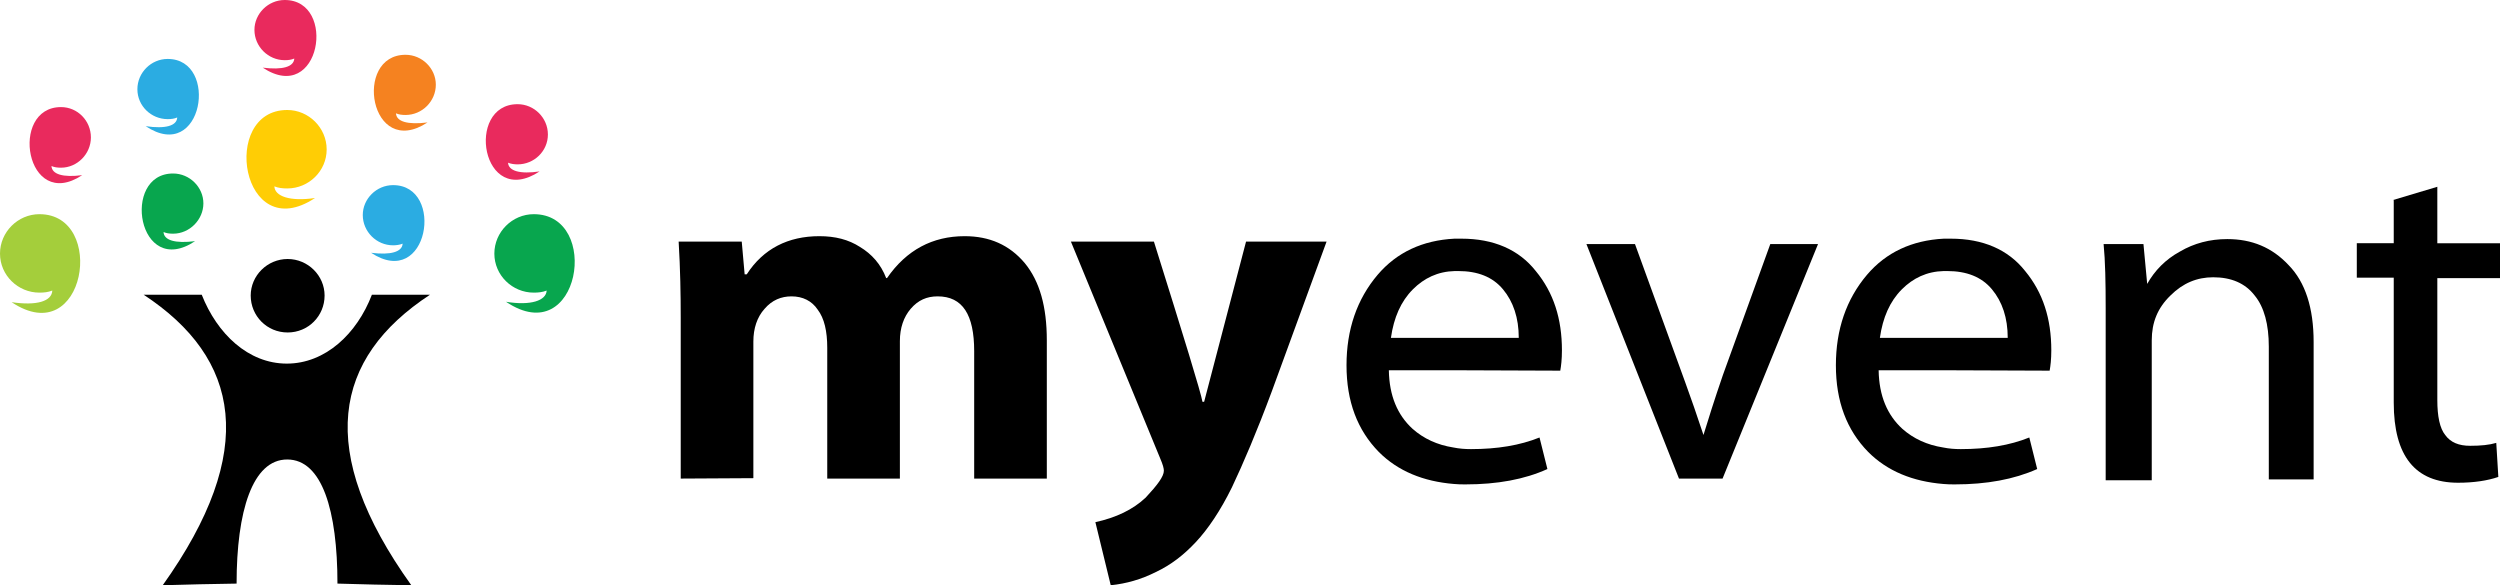 <?xml version="1.0" encoding="utf-8"?>
<!-- Generator: Adobe Illustrator 21.0.2, SVG Export Plug-In . SVG Version: 6.00 Build 0)  -->
<svg version="1.1" id="Layer_1" xmlns="http://www.w3.org/2000/svg" xmlns:xlink="http://www.w3.org/1999/xlink" x="0px" y="0px"
	 viewBox="0 0 602.3 141" style="enable-background:new 0 0 602.3 141;" xml:space="preserve">
<style type="text/css">
	.st0{fill:#08A64E;}
	.st1{fill:#FFCD05;}
	.st2{fill:#A4CE3B;}
	.st3{fill:#E92A5D;}
	.st4{fill:#2BACE2;}
	.st5{fill:#F58220;}
</style>
<path class="st0" d="M128.6,51.6c-5.2,0-9.5,4.3-9.5,9.5s4.3,9.4,9.5,9.4c1.1,0,2.1-0.1,3.1-0.5c-0.1,2.4-3.8,3.7-9.8,2.7
	C139.7,84.7,145,51.6,128.6,51.6z"/>
<path class="st1" d="M69.2,26.5c5.2,0,9.5,4.3,9.5,9.5s-4.3,9.4-9.5,9.4c-1.1,0-2.1-0.1-3.1-0.5c0.1,2.4,3.8,3.7,9.8,2.8
	C58.1,59.5,52.9,26.5,69.2,26.5z"/>
<path class="st2" d="M9.5,51.6c-5.2,0-9.5,4.3-9.5,9.5s4.3,9.4,9.5,9.4c1.1,0,2.1-0.1,3.1-0.5c-0.1,2.6-3.8,3.7-9.8,2.8
	C20.6,84.7,25.8,51.6,9.5,51.6z"/>
<path class="st3" d="M14.7,25.8c4,0,7.2,3.3,7.2,7.3s-3.3,7.3-7.2,7.3c-0.9,0-1.6-0.1-2.3-0.4c0.1,2,2.8,2.8,7.4,2.2
	C6.2,51.2,2.1,25.8,14.7,25.8z"/>
<path class="st3" d="M68.6,0c-4,0-7.3,3.3-7.3,7.2c0,4,3.3,7.3,7.3,7.3c0.9,0,1.6-0.1,2.3-0.4c-0.1,2-2.8,2.8-7.6,2.2
	C77.2,25.5,81.3,0,68.6,0z"/>
<path class="st4" d="M40.4,14.2c-4,0-7.3,3.3-7.3,7.3s3.3,7.2,7.3,7.2c0.9,0,1.6-0.1,2.3-0.4c-0.1,2-2.8,2.8-7.6,2.1
	C48.9,39.6,52.9,14.2,40.4,14.2z"/>
<path class="st0" d="M41.7,41.8c4,0,7.3,3.3,7.3,7.2s-3.3,7.3-7.3,7.3c-0.9,0-1.6-0.1-2.3-0.4c0.1,2,2.8,2.8,7.6,2.2
	C33.2,67.3,29.1,41.8,41.7,41.8z"/>
<path class="st4" d="M94.7,44.6c-4,0-7.3,3.3-7.3,7.2c0,4,3.3,7.3,7.3,7.3c0.7,0,1.6-0.1,2.3-0.4c-0.1,2-2.9,2.8-7.6,2.2
	C103.2,70,107.3,44.6,94.7,44.6z"/>
<path class="st5" d="M97.7,13.2c4,0,7.3,3.3,7.3,7.2c0,4-3.3,7.3-7.3,7.3c-0.9,0-1.6-0.1-2.3-0.4c0.1,2,2.8,2.8,7.6,2.2
	C89.1,38.6,85,13.2,97.7,13.2z"/>
<path class="st3" d="M124.7,25.1c4,0,7.3,3.3,7.3,7.3s-3.3,7.2-7.3,7.2c-0.7,0-1.6-0.1-2.3-0.4c0.1,2,2.9,2.8,7.6,2.1
	C116,50.5,112,25.1,124.7,25.1z"/>
<path d="M34.6,71c4.6,0,9.3,0,14,0c3.7,9.4,11.2,16.6,20.5,16.6S86,80.4,89.6,71c4.6,0,9.4,0,14,0c-23.3,15.3-27.7,37.6-4.5,70
	c-6-0.1-11.8-0.2-17.8-0.4c0-17.6-3.7-29.9-12.1-29.9S57,123.2,57,140.6c-6,0.1-11.8,0.2-17.8,0.4C62.3,108.6,57.9,86.3,34.6,71z"/>
<path d="M69.3,62.4c4.9,0,8.9,4,8.9,8.8c0,4.9-3.9,8.9-8.9,8.9s-8.9-4-8.9-8.9C60.4,66.4,64.4,62.4,69.3,62.4z"/>
<path d="M507.3,115.3v-41c0-6.3-0.1-11.4-0.5-15.5h9.6l0.9,9.6c1.8-3.2,4.4-5.9,7.9-7.8c3.4-2,7.2-3,11.4-3c5.9,0,10.8,2,14.8,6.3
	c4,4.1,6,10.3,6,18.5v33.1h-10.8v-32c0-5.3-1.1-9.5-3.4-12.3c-2.3-3-5.7-4.4-10-4.4c-3.9,0-7.3,1.4-10.3,4.4
	c-3.1,3-4.5,6.5-4.5,10.8v33.7h-11.1L507.3,115.3L507.3,115.3z"/>
<path d="M576.5,48.2l10.7-3.2v13.6h15.1V67h-15.1v29.4c0,3.9,0.6,6.8,1.9,8.4c1.3,1.8,3.3,2.6,6,2.6c2.6,0,4.6-0.2,6.3-0.7l0.5,8.2
	c-2.6,0.9-5.9,1.4-9.7,1.4c-10.3,0-15.5-6.4-15.5-19.3V66.9h-8.9v-8.3h8.9V48.2H576.5z"/>
<path d="M493.8,89.3c0.2-1.1,0.4-2.7,0.4-4.9c0-7.6-2-13.9-6.3-19.1c-4.1-5.2-10.2-7.8-17.9-7.8c-0.6,0-1.2,0-1.7,0
	c-7.7,0.4-13.9,3.3-18.5,8.7c-5,5.9-7.5,13.2-7.5,21.8c0,8.7,2.6,15.6,7.8,20.9c4.6,4.6,10.7,7.1,18.1,7.7c0.9,0.1,1.9,0.1,2.8,0.1
	c7.6,0,14.2-1.2,19.8-3.7l-1.9-7.6c-4.7,1.9-10.2,2.8-16.5,2.8c-1.5,0-2.8-0.1-4.3-0.4c-3.8-0.6-7.1-2.1-9.8-4.5
	c-3.6-3.3-5.6-7.9-5.7-14.1H468L493.8,89.3L493.8,89.3z M452.9,81.4c0.7-4.9,2.4-8.8,5.3-11.7c2.7-2.7,6-4.3,10.1-4.4
	c0.2,0,0.6,0,0.8,0c4.7,0,8.3,1.4,10.8,4.4s3.8,6.9,3.8,11.7h-15.4H452.9z"/>
<path d="M382.2,58.8h11.7L406,92.1c1.4,3.8,2.8,7.9,4.4,12.7c1.1-3.6,2.6-8.4,4.7-14.5l11.4-31.5H438l-23,56.5h-10.5L382.2,58.8z"/>
<path d="M164,115.3V76.6c0-5.7-0.1-11.7-0.5-18.4h15.2l0.7,7.9h0.5c4-6.2,10-9.2,17.5-9.2c3.8,0,7,0.8,9.8,2.6
	c2.8,1.7,5,4.1,6.3,7.5h0.2c4.7-6.8,11-10.1,18.7-10.1c6,0,10.8,2.1,14.5,6.5c3.6,4.4,5.3,10.5,5.3,18.6v33.3h-17.5V84.6
	c0-8.8-2.8-13.2-8.8-13.2c-2.6,0-4.7,0.9-6.5,3c-1.7,2-2.6,4.6-2.6,7.8v33.1h-17.5V83.8c0-4-0.7-7.1-2.3-9.2
	c-1.4-2.1-3.6-3.2-6.3-3.2c-2.5,0-4.7,0.9-6.5,3c-1.8,2-2.7,4.7-2.7,7.9v32.9L164,115.3L164,115.3L164,115.3z"/>
<path d="M375.9,89.3c0.2-1.1,0.4-2.7,0.4-4.9c0-7.6-2-13.9-6.3-19.1c-4.1-5.2-10.2-7.8-17.9-7.8c-0.6,0-1.2,0-1.7,0
	c-7.7,0.4-13.9,3.3-18.5,8.7c-5,5.9-7.5,13.2-7.5,21.8c0,8.7,2.6,15.6,7.8,20.9c4.6,4.6,10.7,7.1,18.1,7.7c0.9,0.1,1.9,0.1,2.8,0.1
	c7.6,0,14.2-1.2,19.7-3.7l-1.9-7.6c-4.7,1.9-10.2,2.8-16.5,2.8c-1.5,0-2.8-0.1-4.3-0.4c-3.8-0.6-7.1-2.1-9.8-4.5
	c-3.6-3.3-5.6-7.9-5.7-14.1H350L375.9,89.3L375.9,89.3z M335.1,81.4c0.7-4.9,2.4-8.8,5.3-11.7c2.7-2.7,6-4.3,10.1-4.4
	c0.2,0,0.6,0,0.8,0c4.7,0,8.3,1.4,10.8,4.4s3.8,6.9,3.8,11.7h-15.4H335.1z"/>
<path d="M258,58.2h20c7.3,23.3,11.3,36.3,11.7,38.6h0.4l10.1-38.6h19.4l-13.2,36.1c-3.6,9.7-6.9,17.4-9.6,23.1
	c-2.8,5.7-5.8,10.1-8.7,13.2c-2.9,3.1-6,5.5-9.6,7.2c-3.6,1.8-7.1,2.8-10.9,3.2l-3.7-15.2c5-1.1,9-3,12.1-5.9c2.8-3,4.4-5.1,4.4-6.5
	c0-0.5-0.2-1.4-0.9-3L258,58.2z"/>
</svg>
